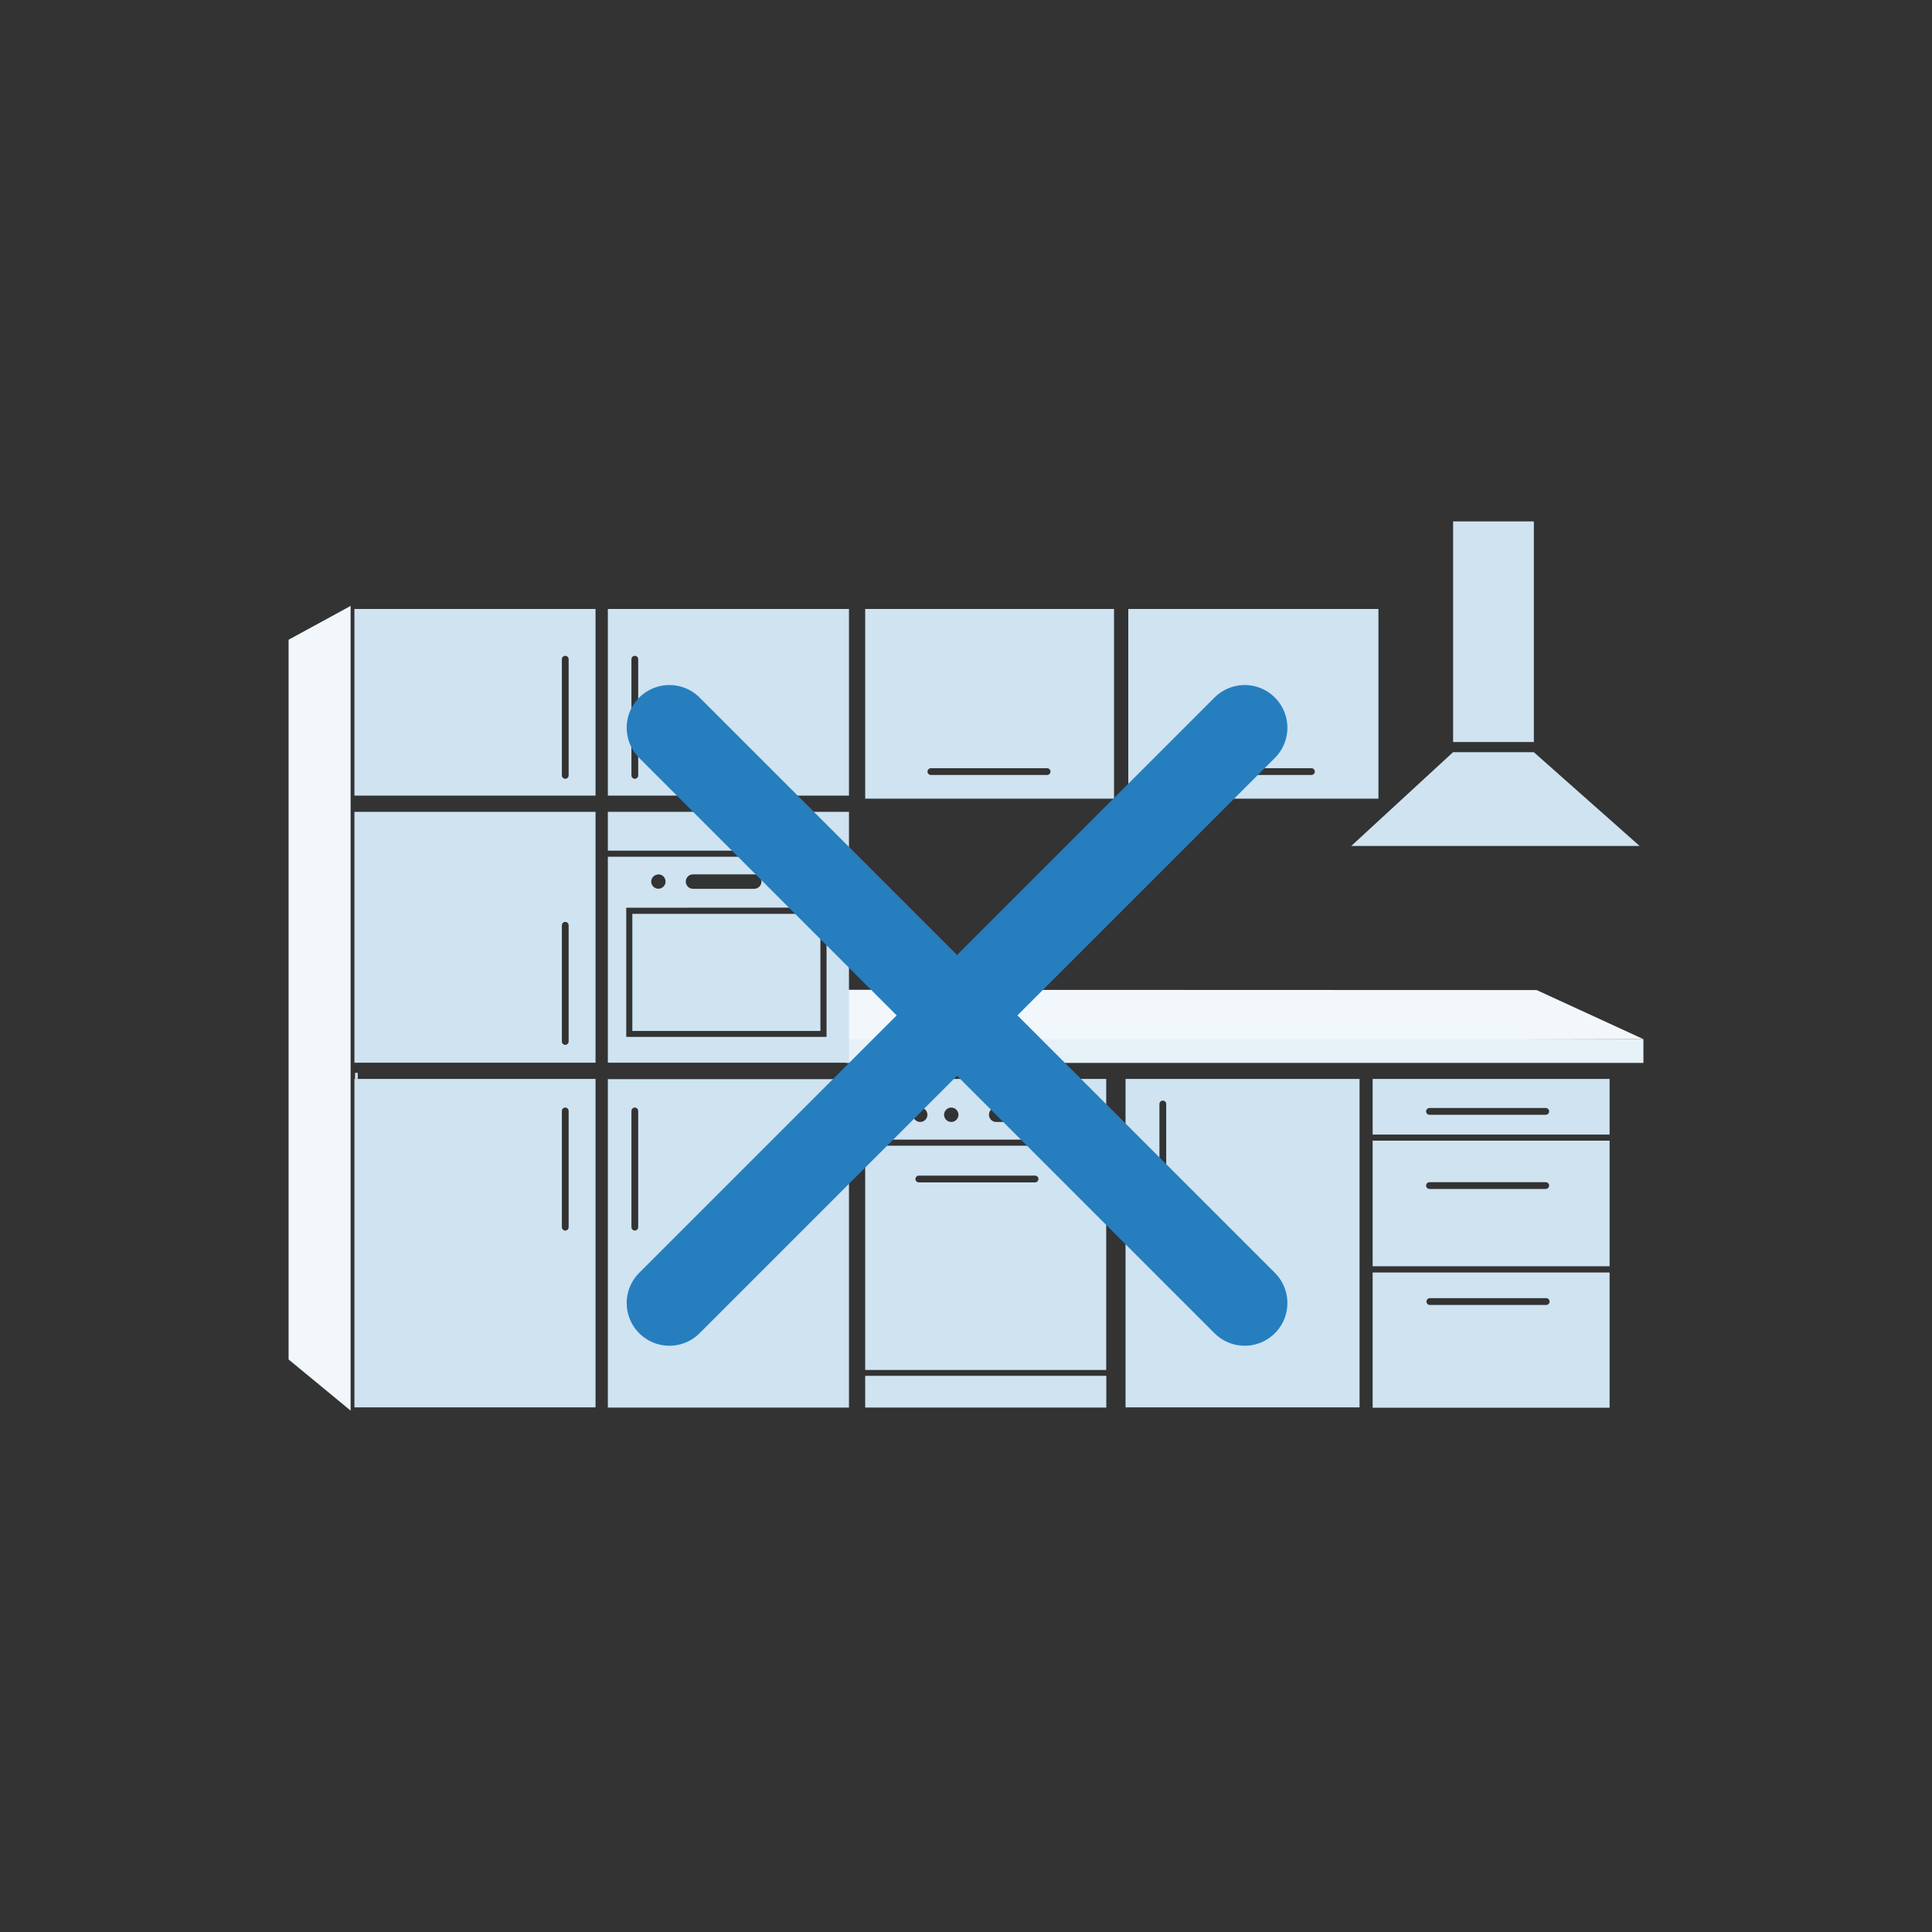 <?xml version="1.0" encoding="UTF-8" standalone="no"?><!DOCTYPE svg PUBLIC "-//W3C//DTD SVG 1.1//EN" "http://www.w3.org/Graphics/SVG/1.1/DTD/svg11.dtd"><svg width="100%" height="100%" viewBox="0 0 400 400" version="1.1" xmlns="http://www.w3.org/2000/svg" xmlns:xlink="http://www.w3.org/1999/xlink" xml:space="preserve" xmlns:serif="http://www.serif.com/" style="fill-rule:evenodd;clip-rule:evenodd;stroke-linecap:round;stroke-linejoin:round;"><rect x="0" y="0" width="400" height="400" fill="#333333" stroke="none"/><g><path d="M340.25,215.14l-22.11,-10.16l-143.65,-0.05l0.71,10.59l165.05,-0.38Z" style="fill:#f1f7fb;fill-rule:nonzero;"/><rect x="175.14" y="215.14" width="165.11" height="4.922" style="fill:#e7f1f8;"/><path d="M59.75,281.46l12.84,10.59l0,-166.6l-12.84,7l0,149.01Z" style="fill:#f1f7fb;fill-rule:nonzero;"/><rect x="300.85" y="107.95" width="16.72" height="45.68" style="fill:#cfe3f1;"/><path d="M300.84,155.73l-21.08,19.42l59.71,0l-21.91,-19.42l-16.72,0Z" style="fill:#cfe3f1;fill-rule:nonzero;"/><path d="M123.3,126.08l-49.92,-0l0,38.64l49.92,-0l0,-38.64Zm-6.27,35.16c-0.384,0 -0.7,-0.316 -0.7,-0.7l0,-24.06c0,-0.384 0.316,-0.7 0.7,-0.7c0.384,0 0.7,0.316 0.7,0.7l0,24.06c0,0.384 -0.316,0.7 -0.7,0.7Z" style="fill:#cfe3f1;fill-rule:nonzero;"/><path d="M123.3,168.08l-49.92,-0l0,51.94l49.92,-0l0,-51.94Zm-6.27,48.25c-0.384,-0 -0.7,-0.316 -0.7,-0.7l0,-24.06c0,-0.384 0.316,-0.7 0.7,-0.7c0.384,0 0.7,0.316 0.7,0.7l0,24.07c-0.005,0.38 -0.32,0.69 -0.7,0.69Z" style="fill:#cfe3f1;fill-rule:nonzero;"/><path d="M73.38,223.38l0,68l49.92,0l0,-68l-49.92,0Zm43.65,31.4l-0,0c-0.384,0 -0.7,-0.316 -0.7,-0.7c-0,-0.003 -0,-0.007 0,-0.01l0,-24.06c0,-0.384 0.316,-0.7 0.7,-0.7c0.384,-0 0.7,0.316 0.7,0.7l0,24.06c0,0.003 0,0.007 0,0.01c0,0.384 -0.316,0.7 -0.7,0.7Z" style="fill:#cfe3f1;fill-rule:nonzero;"/><path d="M125.85,291.42l49.92,-0l0,-68l-49.92,-0l-0,68Zm5.58,-62.11c0.384,0 0.7,0.316 0.7,0.7l0,24.06c0,0.384 -0.316,0.7 -0.7,0.7c-0.384,0 -0.7,-0.316 -0.7,-0.7l-0,-24.06c0.005,-0.382 0.318,-0.695 0.7,-0.7Z" style="fill:#cfe3f1;fill-rule:nonzero;"/><path d="M175.77,164.72l0,-38.64l-49.92,-0l-0,38.64l49.92,-0Zm-44.34,-28.94c0.384,-0 0.7,0.316 0.7,0.7l0,24.06c-0,0.384 -0.316,0.7 -0.7,0.7c-0.384,-0 -0.7,-0.316 -0.7,-0.7l0,-24.06c0,-0.384 0.316,-0.7 0.7,-0.7Z" style="fill:#cfe3f1;fill-rule:nonzero;"/><rect x="125.85" y="168.08" width="49.92" height="8.04" style="fill:#cfe3f1;"/><path d="M125.85,220.02l49.92,-0l0,-42.64l-49.92,0l-0,42.64Zm37.28,-39c0.817,0 1.49,0.673 1.49,1.49c0,0.817 -0.673,1.49 -1.49,1.49c-0.817,0 -1.49,-0.673 -1.49,-1.49c0.016,-0.806 0.684,-1.46 1.49,-1.46l0,-0.03Zm-19.65,0l12.67,0c0.823,0 1.5,0.677 1.5,1.5c-0,0.823 -0.677,1.5 -1.5,1.5l-12.67,0c-0.823,-0 -1.5,-0.677 -1.5,-1.5c0,-0.823 0.677,-1.5 1.5,-1.5Zm-7.17,0c0.817,0 1.49,0.673 1.49,1.49c0,0.817 -0.673,1.49 -1.49,1.49c-0.817,0 -1.49,-0.673 -1.49,-1.49c0.016,-0.806 0.684,-1.46 1.49,-1.46l0,-0.03Zm34.82,6.89l0,26.77l-41.47,0l0,-26.74l41.47,-0.03Z" style="fill:#cfe3f1;fill-rule:nonzero;"/><rect x="130.92" y="189.2" width="38.94" height="24.25" style="fill:#cfe3f1;"/><path d="M229.03,223.38l-49.9,0l0,12.57l49.9,0l0,-12.57Zm-44.76,8.91c-0.817,0 -1.49,-0.673 -1.49,-1.49c0,-0.817 0.673,-1.49 1.49,-1.49c0.817,0 1.49,0.673 1.49,1.49c0,0.81 -0.66,1.479 -1.47,1.49l-0.02,0Zm6.25,0c-0.817,0 -1.49,-0.673 -1.49,-1.49c0,-0.817 0.673,-1.49 1.49,-1.49c0.817,0 1.49,0.673 1.49,1.49c0,0.81 -0.66,1.479 -1.47,1.49l-0.02,0Zm6.43,0c-0.817,0 -1.49,-0.673 -1.49,-1.49c0,-0.817 0.673,-1.49 1.49,-1.49c0.817,0 1.49,0.673 1.49,1.49c0,0.81 -0.66,1.479 -1.47,1.49l-0.02,0Zm21.96,0l-12.66,0c-0.823,-0 -1.5,-0.677 -1.5,-1.5c0,-0.823 0.677,-1.5 1.5,-1.5l12.66,0c0.823,0 1.5,0.677 1.5,1.5c-0,0.823 -0.677,1.5 -1.5,1.5Z" style="fill:#cfe3f1;fill-rule:nonzero;"/><rect x="179.13" y="284.85" width="49.92" height="6.57" style="fill:#cfe3f1;"/><path d="M229.03,237.21l-49.9,-0l0,46.43l49.9,0l0,-46.43Zm-14.73,7.59l-24.07,0c-0.384,-0 -0.7,-0.316 -0.7,-0.7c0,-0.384 0.316,-0.7 0.7,-0.7l24.07,-0c0.384,-0 0.7,0.316 0.7,0.7c0,0.384 -0.316,0.7 -0.7,0.7Z" style="fill:#cfe3f1;fill-rule:nonzero;"/><path d="M233.03,223.38l0,68l48.45,0l0,-68l-48.45,0Zm7.72,29.95c-0.384,0 -0.7,-0.316 -0.7,-0.7l-0,-24.06c0,-0.384 0.316,-0.7 0.7,-0.7c0.384,0 0.7,0.316 0.7,0.7l0,24.07c-0.005,0.38 -0.32,0.69 -0.7,0.69c-0.003,0 -0.007,0 -0.01,0l0.01,0Z" style="fill:#cfe3f1;fill-rule:nonzero;"/><path d="M333.25,234.9l0,-11.52l-49.06,0l0,11.52l49.06,-0Zm-37.29,-5.5l24.07,-0c0.384,-0 0.7,0.316 0.7,0.7c0,0.384 -0.316,0.7 -0.7,0.7l-24.07,0c-0.384,-0 -0.7,-0.316 -0.7,-0.7c0,-0.384 0.316,-0.7 0.7,-0.7Z" style="fill:#cfe3f1;fill-rule:nonzero;"/><path d="M284.19,263.46l0,28l49.06,0l0,-28l-49.06,0Zm35.84,6.72l-24.07,-0c-0.355,-0.042 -0.626,-0.347 -0.626,-0.705c0,-0.358 0.271,-0.663 0.626,-0.705l24.07,-0c0.028,-0.003 0.056,-0.005 0.084,-0.005c0.39,-0 0.71,0.321 0.71,0.71c0,0.389 -0.32,0.71 -0.71,0.71c-0.028,-0 -0.056,-0.002 -0.084,-0.005Z" style="fill:#cfe3f1;fill-rule:nonzero;"/><path d="M284.19,236.16l0,26l49.06,0l0,-26l-49.06,0Zm35.84,10l-24.07,0c-0.384,-0 -0.7,-0.316 -0.7,-0.7c0,-0.384 0.316,-0.7 0.7,-0.7l24.07,0c0.384,0 0.7,0.316 0.7,0.7c0,0.384 -0.316,0.7 -0.7,0.7Z" style="fill:#cfe3f1;fill-rule:nonzero;"/><path d="M230.65,165.35l0,-39.27l-51.52,0l0,39.27l51.52,-0Zm-37.92,-6.3l24.06,0c0.384,0 0.7,0.316 0.7,0.7c0,0.384 -0.316,0.7 -0.7,0.7l-24.06,0c-0.384,0 -0.7,-0.316 -0.7,-0.7c-0,-0.384 0.316,-0.7 0.7,-0.7Z" style="fill:#cfe3f1;fill-rule:nonzero;"/><path d="M285.39,165.35l0,-39.27l-51.79,0l0,39.27l51.79,-0Zm-37.93,-6.3l24.06,0c0.384,0 0.7,0.316 0.7,0.7c-0,0.384 -0.316,0.7 -0.7,0.7l-24.06,0c-0.384,-0 -0.7,-0.316 -0.7,-0.7c0,-0.384 0.316,-0.7 0.7,-0.7Z" style="fill:#cfe3f1;fill-rule:nonzero;"/><rect x="73.51" y="168.92" width="0.56" height="1.26" style="fill:#cfe3f1;"/><rect x="73.51" y="222.12" width="0.56" height="1.26" style="fill:#cfe3f1;"/></g><path d="M257.7,150.67l-119.11,119.11" style="fill:none;fill-rule:nonzero;stroke:#267ebf;stroke-width:17.68px;"/><path d="M257.7,269.78l-119.11,-119.11" style="fill:none;fill-rule:nonzero;stroke:#267ebf;stroke-width:17.68px;"/></svg>